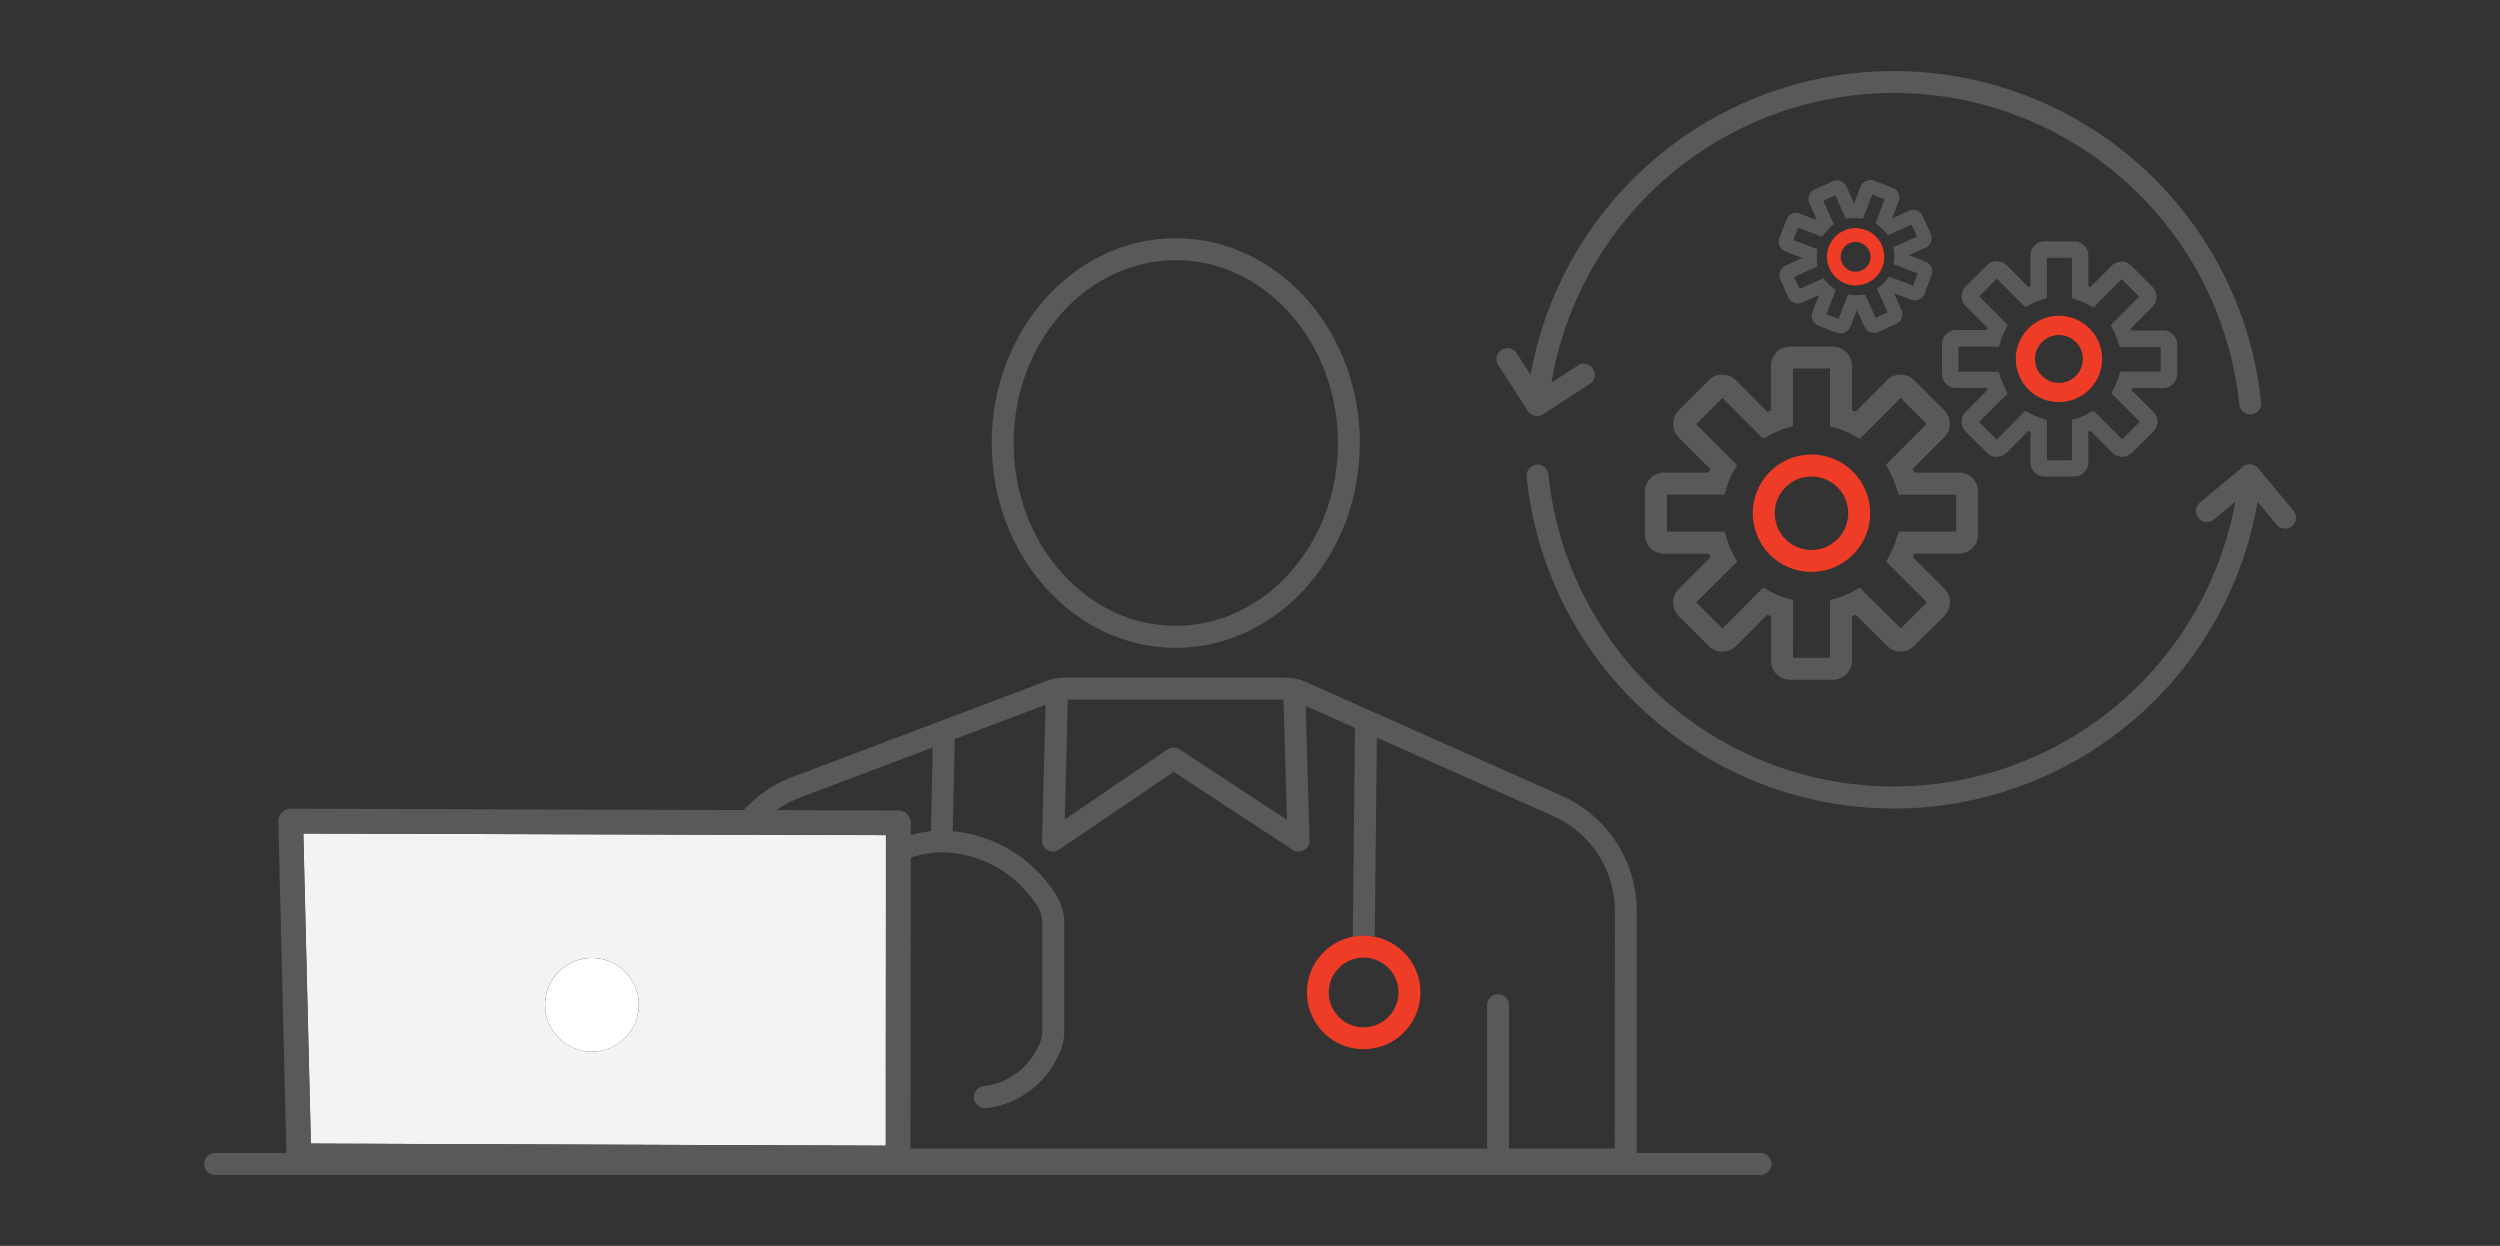 <svg id="Layer_1" data-name="Layer 1" xmlns="http://www.w3.org/2000/svg" viewBox="0 0 911 454"><rect x="0" y="0" width="911" height="454" fill="#333333" stroke="none"/><g id="vitalsmd-and-management"><path d="M428.45,236.06c-37,0-67.08-33.47-67.08-74.62s30.09-74.63,67.08-74.63,67.08,33.48,67.08,74.63S465.44,236.06,428.45,236.06Zm0-141.25c-32.57,0-59.08,29.89-59.08,66.63s26.51,66.62,59.08,66.62,59.08-29.88,59.08-66.62S461,94.81,428.45,94.81Z" style="fill:#59595b"/><path d="M667.9,247.71H652.37a7,7,0,0,1-7-6.89V224.51L644,224l-11.44,11.48a7.05,7.05,0,0,1-9.83,0l-11-11a7,7,0,0,1,0-9.86l11.52-11.49c-.2-.45-.39-.9-.57-1.36H606.38a7,7,0,0,1-7-7V179.24a7,7,0,0,1,7-7h16.23c.18-.46.37-.92.57-1.37l-11.47-11.48a7,7,0,0,1,0-9.82l11-11.05a7,7,0,0,1,9.82,0L644,150.08c.44-.19.89-.38,1.33-.55V133.29a7,7,0,0,1,7-7H668a6.95,6.95,0,0,1,6.84,7v16.16l1.35.56,11.5-11.5a7,7,0,0,1,9.82,0l11,11a7,7,0,0,1,0,9.82l-11.53,11.53c.2.45.38.9.57,1.35h16.26a6.95,6.95,0,0,1,7,7v15.53a7,7,0,0,1-7,7H697.61c-.18.45-.36.9-.56,1.34l11.51,11.46a7,7,0,0,1,0,9.86l-11.06,11a7,7,0,0,1-9.81,0L676.22,224l-1.37.58v16.23A7,7,0,0,1,667.9,247.71Zm-14.53-8h13.48v-21l2.85-.85a27.78,27.78,0,0,0,5.4-2.26l2.63-1.44L692.62,229l9.57-9.53-14.85-14.8,1.33-2.6a38.71,38.71,0,0,0,2.34-5.6l.91-2.75h20.92V180.29h-21l-.89-2.78a35.38,35.38,0,0,0-2.31-5.54l-1.37-2.61,14.85-14.85L692.62,145l-14.85,14.85-2.6-1.36a35.27,35.27,0,0,0-5.54-2.32l-2.78-.88V134.3H653.37v20.92l-2.75.9a39.67,39.67,0,0,0-5.6,2.34l-2.59,1.34L627.64,145l-9.55,9.55,14.9,14.9L631.54,172a28.65,28.65,0,0,0-2.25,5.4l-.85,2.86h-21v13.47h21l.87,2.83a30.62,30.62,0,0,0,2.28,5.45l1.41,2.63-14.9,14.84,9.57,9.53,14.83-14.88,2.62,1.42a31,31,0,0,0,5.46,2.28l2.82.86Zm13.48-106.42v0Z" style="fill:#59595b"/><path d="M660.11,208.4A21.38,21.38,0,1,1,681.48,187,21.4,21.4,0,0,1,660.11,208.4Zm0-34.75A13.38,13.38,0,1,0,673.48,187,13.39,13.39,0,0,0,660.11,173.65Z" style="fill:#ef3c26"/><path d="M745,173.67a5.18,5.18,0,0,1-5.12-5.06V157.28l-.72-.3-7.93,8a5.07,5.07,0,0,1-3.6,1.5h0a5.06,5.06,0,0,1-3.58-1.51l-7.76-7.71a5.09,5.09,0,0,1,0-7.18l8-8-.3-.72H712.74a5.08,5.08,0,0,1-5.08-5.07V125.37a5.15,5.15,0,0,1,5-5.12H724l.3-.72-8-8a5.08,5.08,0,0,1,0-7.17l7.77-7.72a5.08,5.08,0,0,1,7.17,0l7.94,8,.7-.3V93.06A5.17,5.17,0,0,1,745,87.94h11A5.17,5.17,0,0,1,761,93.06v11.28c.24.09.47.19.71.3l7.83-7.87a5.06,5.06,0,0,1,7.13.08l7.69,7.68a5.09,5.09,0,0,1,0,7.21l-7.95,8,.3.71H788a5.1,5.1,0,0,1,5.38,4.69v11.17a5.07,5.07,0,0,1-5.07,5.07H777l-.3.71,8,8a5.08,5.08,0,0,1,0,7.17L776.9,165a5.08,5.08,0,0,1-7.17-.05l-8-8-.73.31v11.26a5.16,5.16,0,0,1-5,5.12Zm-7-24,2,1.07a21.8,21.8,0,0,0,3.82,1.62l2.08.67v14.68H755V153l2.1-.66a21,21,0,0,0,3.79-1.61l2-1.08,10.44,10.43,6.4-6.4-10.35-10.4,1-1.95a24.14,24.14,0,0,0,1.6-3.86l.67-2.09h14.67v-8.93h-14.9l-.67-2.09a24.93,24.93,0,0,0-1.6-3.86l-1-2,10.35-10.4-6.4-6.4L762.93,112l-2-1a23.43,23.43,0,0,0-3.86-1.64L755,108.6V93.94h-9.12v14.64l-2,.69a27.35,27.35,0,0,0-3.9,1.66l-2,1-10.35-10.41L721.22,108l10.42,10.42-1,2a20.59,20.59,0,0,0-1.57,3.79l-.65,2.13H713.66v9.11h14.71l.65,2.13a20.89,20.89,0,0,0,1.57,3.79l1,2-10.42,10.42,6.45,6.4ZM774,160.7h0Zm-45.68,0h0Zm-7.72-6.39h0ZM780.39,153h0ZM720.57,108.6Zm59.58-1.11h0Zm-7.69-6.41h0ZM727,100.89h0Z" style="fill:#59595b"/><path d="M750.25,146.52A15.72,15.72,0,1,1,766,130.8,15.73,15.73,0,0,1,750.25,146.52Zm0-24.43A8.72,8.72,0,1,0,759,130.8,8.72,8.72,0,0,0,750.25,122.09Z" style="fill:#ef3c26"/><path d="M670.68,121.5a4.14,4.14,0,0,1-1.33-.23l-6.67-2.55a3.89,3.89,0,0,1-2.25-4.94l2.42-6.27-6.1,2.72a3.77,3.77,0,0,1-2.93.11,3.82,3.82,0,0,1-2.16-2l-2.91-6.52a3.86,3.86,0,0,1,2-5.06L656.8,94l-6.15-2.34a3.89,3.89,0,0,1-2.25-4.94L651,80.05A3.91,3.91,0,0,1,653,77.87a3.84,3.84,0,0,1,2.94,0l6.13,2.33-2.7-6A3.87,3.87,0,0,1,661.32,69l6.47-2.91a3.88,3.88,0,0,1,5.1,1.92l2.76,6.17L678,68a3.86,3.86,0,0,1,5-2.17l6.59,2.54.34.14a3.74,3.74,0,0,1,1.93,4.86l-2.34,6.18,6.29-2.79a3.77,3.77,0,0,1,4.87,2.06l2.89,6.42a3.87,3.87,0,0,1-1.81,5l-.1,0-6.13,2.73,6.29,2.42a3.78,3.78,0,0,1,2,4.87L701.34,107a3.87,3.87,0,0,1-4.93,2.24l-6.26-2.38,2.74,6A3.88,3.88,0,0,1,691,118l-6.58,3a3.84,3.84,0,0,1-5-2l-2.75-6L674.29,119A3.89,3.89,0,0,1,670.68,121.5Zm13.25-4.68,0,.05Zm-18.4-2.37,4.49,1.72,3.37-8.9,1.94.22a11.33,11.33,0,0,0,2.47,0l1.81-.21,3.88,8.56,4.38-2L684,105.26l1.46-1.21a11.1,11.1,0,0,0,1.74-1.82l1.13-1.48,8.79,3.35,1.7-4.46L690,96.27l.22-1.92a11.42,11.42,0,0,0,0-2.48L690,90.05l8.57-3.81-2-4.38L688,85.68l-1.21-1.38a14,14,0,0,0-1.87-1.75l-1.46-1.13,3.32-8.79-4.53-1.75-3.34,8.76-1.84-.12a21.18,21.18,0,0,0-2.76,0l-1.73.12-3.8-8.48-4.38,2,3.82,8.51-1.3,1.22a21.58,21.58,0,0,0-1.86,2l-1.14,1.39-8.72-3.32-1.72,4.5,8.77,3.34-.13,1.85a20.27,20.27,0,0,0,0,2.7l.12,1.73-8.47,3.84,2,4.35,8.67-3.86,1.21,1.44a11.1,11.1,0,0,0,1.82,1.74l1.49,1.14Zm-10.84-8.77h0Zm-1.91-4.36h0Zm46.42-2.79v0Zm-45.05-16,0,0Zm27-12h0Z" style="fill:#59595b"/><path d="M676.19,104a10.43,10.43,0,1,1,10.43-10.43A10.44,10.44,0,0,1,676.19,104Zm0-15.85a5.43,5.43,0,1,0,5.43,5.42A5.42,5.42,0,0,0,676.19,88.19Z" style="fill:#ef3c26"/><path d="M823.91,146.57a134.5,134.5,0,0,0-266.16-10l-5.11-7.91a4,4,0,0,0-6.72,4.34l10.83,16.78a4,4,0,0,0,5.54,1.18l17.05-11.06a4,4,0,1,0-4.36-6.71l-9.62,6.25A126.5,126.5,0,0,1,677.11,34.56,126.5,126.5,0,0,1,816,147.39a4,4,0,1,0,8-.82Z" style="fill:#59595b"/><path d="M835.67,186l-12.76-15.35a4,4,0,0,0-5.64-.51l-15.62,13a4,4,0,1,0,5.13,6.14l7.77-6.49a126.5,126.5,0,0,1-250.28-9.71,4,4,0,1,0-7.95.82C563.46,243,622,294.62,690,294.62A134.5,134.5,0,0,0,822.67,182.87l6.85,8.23a4,4,0,1,0,6.15-5.11Z" style="fill:#59595b"/><path d="M389.12,254.94,388,298.6l37.5-25.47a4,4,0,0,1,4.44,0l39.05,25.65-1.24-43.8Z" style="fill:none"/><path d="M274,304.18l-9.39,0-154.11-.45,2.75,113,145.69.55,8,0,55.82.21,0-15.49v-9l.06-76.11V304.32ZM215.7,383.23a17.08,17.08,0,1,1,17.08-17.07A17.07,17.07,0,0,1,215.7,383.23Z" style="fill:#f2f3f3"/><circle cx="215.7" cy="366.16" r="17.08" style="fill:#fff"/><path d="M331.88,304.26a46.34,46.34,0,0,1,7.34-1.37l.65-30.52-48.4,18.29a37.41,37.41,0,0,0-8.49,4.55l44.42.13a4.5,4.5,0,0,1,4.49,4.5Z" style="fill:none"/><path d="M429.89,273.09l39.05,25.65-1.24-43.8H389.12L388,298.6l37.5-25.47A4,4,0,0,1,429.89,273.09Z" style="fill:none"/><polygon points="264.63 304.15 110.52 303.7 113.27 416.68 258.96 417.23 266.96 417.26 322.79 417.47 322.8 401.98 322.81 392.99 322.87 316.88 322.88 307.68 322.88 304.32 274.02 304.18 264.63 304.15" style="fill:none"/><path d="M496.9,374.35a12.7,12.7,0,1,0-12.7-12.69A12.71,12.71,0,0,0,496.9,374.35Z" style="fill:none"/><path d="M565.67,297.21l-64-28.45-.76,72.6a20.72,20.72,0,1,1-8,0l.79-76.14-17.94-8,1.39,48.94a4,4,0,0,1-6.2,3.46l-43.23-28.39L386,309.6a4,4,0,0,1-2.25.7,4.05,4.05,0,0,1-1.91-.49,4,4,0,0,1-2.08-3.62l1.31-49.39-33.13,12.52-.71,33.56a50.19,50.19,0,0,1,37,22.2,19.47,19.47,0,0,1,3.64,11.42v39.08a19.66,19.66,0,0,1-2.26,9.24,32.91,32.91,0,0,1-25.9,19l-.51,0a4,4,0,0,1-.49-8,24.93,24.93,0,0,0,19.67-14.47l.12-.22a11.66,11.66,0,0,0,1.37-5.55V336.49a11.57,11.57,0,0,0-2.18-6.8.77.77,0,0,1-.09-.13,42.21,42.21,0,0,0-34.33-18.93,38.57,38.57,0,0,0-11.35,2l-.1,106h210.1V366.27a4,4,0,0,1,8,0v52.28h38.55V331.8A38,38,0,0,0,565.67,297.21Z" style="fill:none"/><path d="M641.55,420.13H596.43V331.78a46,46,0,0,0-27.54-41.89l-93.22-41.45a18.19,18.19,0,0,0-7.21-1.5H387.65a17.68,17.68,0,0,0-6.24,1.18l-92.77,35.06a45.71,45.71,0,0,0-17.6,12l-165.12-.49h0a4.51,4.51,0,0,0-4.5,4.61l2.94,120.84H78.4a4,4,0,1,0,0,8H641.55a4,4,0,0,0,0-8ZM389.12,254.94H467.7l1.24,43.8-39.05-25.65a4,4,0,0,0-4.44,0L388,298.6Zm-66.24,52.74v9.2L322.81,393v9l0,15.49L267,417.26l-8,0-145.69-.55-2.75-113,154.11.45,9.39,0,48.86.14Zm4.52-12.34L283,295.21a37.41,37.41,0,0,1,8.49-4.55l48.4-18.29-.65,30.52a46.34,46.34,0,0,0-7.34,1.37v-4.42A4.5,4.5,0,0,0,327.4,295.34Zm261,123.21H549.88V366.27a4,4,0,0,0-8,0v52.28H331.78l.1-106a38.57,38.57,0,0,1,11.35-2,42.21,42.21,0,0,1,34.33,18.93.77.77,0,0,0,.09.13,11.57,11.57,0,0,1,2.18,6.8v39.12a11.66,11.66,0,0,1-1.37,5.55l-.12.22a24.93,24.93,0,0,1-19.67,14.47,4,4,0,0,0,.49,8l.51,0a32.91,32.91,0,0,0,25.9-19,19.66,19.66,0,0,0,2.26-9.24V336.5a19.47,19.47,0,0,0-3.64-11.42,50.19,50.19,0,0,0-37-22.2l.71-33.56,33.13-12.52-1.31,49.39a4,4,0,0,0,2.08,3.62,4.05,4.05,0,0,0,1.91.49,4,4,0,0,0,2.25-.7l41.74-28.35L471,309.64a4,4,0,0,0,6.2-3.46l-1.39-48.94,17.94,8-.79,76.14a20.12,20.12,0,0,1,4-.4,21.32,21.32,0,0,1,4,.4l.76-72.6,64,28.45a38,38,0,0,1,22.76,34.59Z" style="fill:#59595b"/><path d="M500.92,341.36a21.32,21.32,0,0,0-4-.4,20.12,20.12,0,0,0-4,.4,20.67,20.67,0,1,0,8,0Zm-4,33a12.7,12.7,0,1,1,12.69-12.69A12.72,12.72,0,0,1,496.9,374.35Z" style="fill:#ef3c26"/></g></svg>